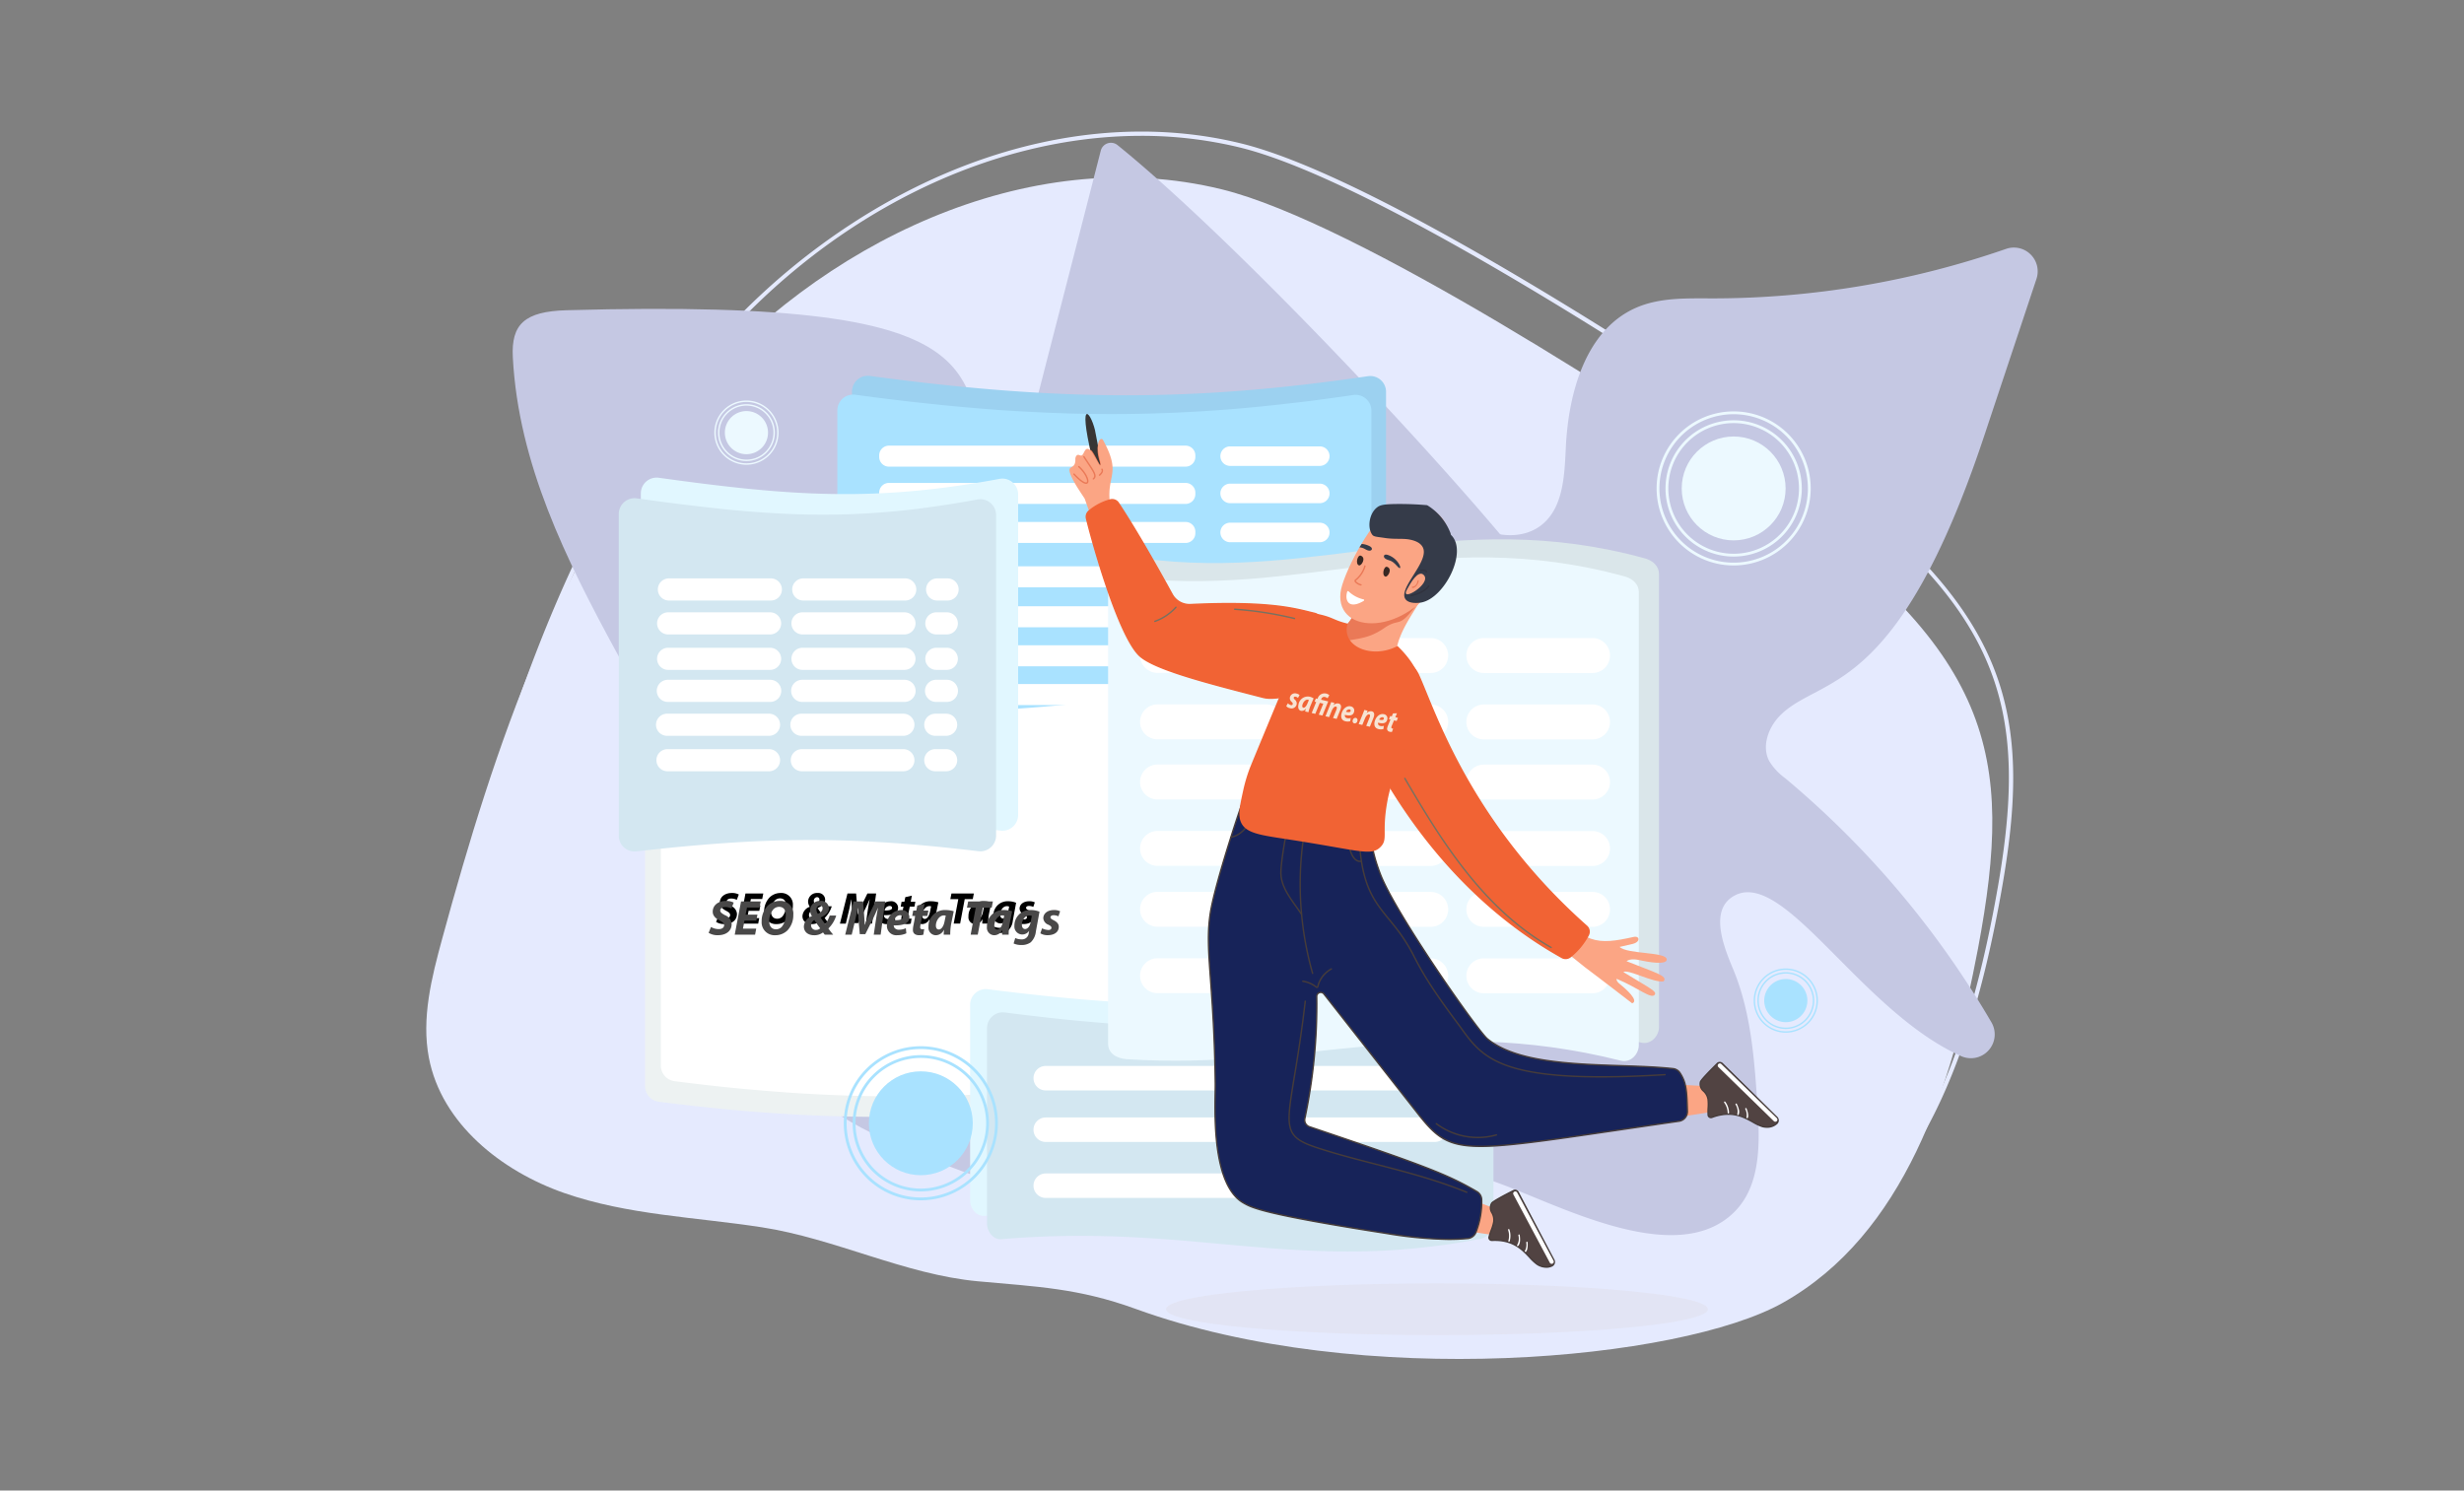 <svg xmlns="http://www.w3.org/2000/svg" width="661.143" height="400" viewBox="0 0 661.143 400"><rect x="0" y="0" width="661.143" height="400" fill="#808080" stroke="none"/><defs><style>.cls-1{isolation:isolate;}.cls-2{fill:#e5eafe;}.cls-3{fill:#c5c8e3;}.cls-4{fill:#9cd1f0;}.cls-5{fill:#a9e2ff;}.cls-6{fill:#fff;}.cls-7{fill:#edf2f2;}.cls-8{fill:#e1f7ff;}.cls-9{fill:#d3e7f1;}.cls-10{fill:#dae6ea;}.cls-11{fill:#ecf9ff;}.cls-12{fill:#e0dfea;opacity:0.5;mix-blend-mode:multiply;}.cls-13{fill:#fba584;}.cls-14{fill:#ea7957;}.cls-15{fill:#514342;}.cls-16{fill:#463c3a;}.cls-17{fill:#172359;}.cls-18{fill:#f16334;}.cls-19{fill:#373535;}.cls-20{fill:#787160;}.cls-21{fill:#353b49;}.cls-22{fill:#382823;}.cls-23{fill:#30323e;}.cls-24{fill:#f7e3d2;}.cls-25{fill:#494848;}</style></defs><title>meta-tags</title><g class="cls-1"><g id="Layer_1" data-name="Layer 1"><path class="cls-2" d="M478.337,349.636c32.633-18.322,45.488-58.33,52.408-95.109,9.786-52.013,4.41-80.026-58.7-123.316C442.06,110.644,364.127,59.678,327.78,50.796,275.546,38.033,219.827,65.342,185.083,106.379s-52.29,93.662-66.434,145.538c-2.846,10.438-5.606,21.337-3.566,31.963,3.383,17.615,19.408,30.397,36.35,36.291s35.191,6.447,52.92,9.171c19.718,3.029,38.415,12.701,58.074,14.507,15.818,1.454,26.912,1.813,42.335,7.42C365.186,373.24,450.978,364.997,478.337,349.636Z"/><path class="cls-2" d="M396.282,353.495c-32.155,0-62.54-4.685-86.671-13.458-13.451-4.891-23.64-5.773-36.54-6.889-1.824-.158-3.702-.32-5.653-.499-10.672-.981-21.222-4.316-31.424-7.543-8.679-2.744-17.653-5.582-26.684-6.969-5.111-.785-10.357-1.4-15.43-1.995-12.529-1.469-25.485-2.989-37.591-7.201-15.369-5.347-33.087-17.802-36.72-36.72-1.991-10.367.441-20.725,3.575-32.219,14.027-51.446,31.797-104.71,66.549-145.756,17.712-20.92,40.798-38.011,65.004-48.124,26.447-11.049,53.508-13.692,78.26-7.644,15.807,3.862,40.93,15.937,74.673,35.888,31.892,18.857,61.472,38.913,69.779,44.61,31.249,21.435,48.794,39.518,56.888,58.633,8.233,19.443,6.773,40.148,2.049,65.256-5.953,31.64-17.891,75.962-52.688,95.499l-.278-.495.278.495c-14.197,7.971-42.799,13.676-74.645,14.889Q402.614,353.496,396.282,353.495ZM306.221,36.451c-40.964,0-84.157,21.317-115.662,58.529-34.608,40.877-52.327,94.002-66.32,145.321-3.096,11.355-5.501,21.579-3.556,31.706,3.542,18.445,20.908,30.619,35.979,35.862,11.989,4.171,24.882,5.683,37.35,7.146,5.083.596,10.339,1.212,15.47,2.001,9.118,1.401,18.135,4.252,26.854,7.009,10.145,3.208,20.635,6.525,31.186,7.494,1.948.179,3.825.341,5.647.499,12.983,1.124,23.238,2.011,36.83,6.953,27.16,9.875,62.31,14.546,98.971,13.148,31.677-1.206,60.083-6.856,74.133-14.744,34.382-19.304,46.217-63.303,52.128-94.719,10.163-54.016,2.858-80.68-58.464-122.743-10.46-7.175-103.366-70.383-144.079-80.332A111.393,111.393,0,0,0,306.221,36.451Z"/><path class="cls-3" d="M240.152,306.934c-35.4-15.074-34.718-32.037-39.405-52.966-12.486-55.762-60.125-101.009-63.146-158.071-.471-8.891,3.14-12.327,14.444-12.644,123.859-3.47,104.063,18.093,115.175,50.268,5.62,16.271,19.953,27.659,33.236,38.609,57.239,47.187,68.03,58.297,50.24,84.188-9.133,13.293-21.1,24.42-33.855,34.292-9.662,7.478-14.649,25.088-25.875,28.487C276.85,323.372,252.893,312.359,240.152,306.934Z"/><path class="cls-3" d="M323.106,224.25c-3.2-16.968,7.585-18.768,16.07-12.709,3.86,2.756,7.244,6.461,11.797,7.789,8.576,2.5,17.43-4.959,19.987-13.518,4.655-15.581-6.444-36.579-4.526-82.677a6.392,6.392,0,0,1,11.896-2.966c5.356,9.064,11.826,17.74,18.083,21.155,5.299,2.892,12.334,3.344,17.106-.354,5.974-4.63,6.266-13.339,6.625-20.89.704-14.83,5.425-31.796,19.092-37.596,6.277-2.664,13.345-2.414,20.164-2.409a240.838,240.838,0,0,0,78.894-13.291,6.388,6.388,0,0,1,8.132,8.066l-14.065,42.25c-23.35,70.14-43.671,64.142-54.521,74.701-3.28,3.192-5.242,8.353-3.135,12.416a15.942,15.942,0,0,0,4.257,4.589A248.405,248.405,0,0,1,534.361,274.38a6.396,6.396,0,0,1-8.156,9.04c-27.257-12.177-47.971-51.365-61.349-42.755-5.896,3.794-2.63,12.743.092,19.204,4.907,11.643,5.804,24.523,6.638,37.131.654,9.893.848,21.104-6.13,28.148-15.791,15.941-48.815-2.72-64.727-8.127-12.808-4.352-22.629-2.755-35.469-1.429-12.429,1.284-13.692-3.192-18.708-14.805A362.816,362.816,0,0,1,323.106,224.25Z"/><path class="cls-3" d="M263.826,177.714c1.026-21.338,4.943-33.402,31.533-137.277a2.817,2.817,0,0,1,4.495-1.5c31.802,25.689,90.077,87.839,112.129,116.016,25.122,32.098,42.954,65.526,5.175,123.714-10.253,15.792-25.35,45.807-45.943,49.048-20.287,3.193-39.359-17.54-52.693-29.783C285.113,267.256,261.597,224.071,263.826,177.714Z"/><path class="cls-4" d="M368.316,217.618c-52.532,8.139-86.093,4.914-135.902-.179a4.235,4.235,0,0,1-3.805-4.211V105.08a4.234,4.234,0,0,1,4.805-4.193c51.532,6.961,87.487,6.85,133.634.069a4.234,4.234,0,0,1,4.855,4.185V213.434A4.236,4.236,0,0,1,368.316,217.618Z"/><path class="cls-5" d="M364.383,222.665c-52.532,8.139-86.093,4.914-135.902-.179a4.235,4.235,0,0,1-3.805-4.211V110.127a4.234,4.234,0,0,1,4.805-4.193c51.532,6.961,87.487,6.85,133.634.069a4.234,4.234,0,0,1,4.855,4.185V218.481A4.236,4.236,0,0,1,364.383,222.665Z"/><path class="cls-6" d="M238.522,119.593H318.12a2.619,2.619,0,0,1,2.619,2.619v.396a2.619,2.619,0,0,1-2.619,2.619H238.522a2.619,2.619,0,0,1-2.619-2.619v-.396A2.619,2.619,0,0,1,238.522,119.593Z"/><path class="cls-6" d="M354.123,125.03H330.073a2.619,2.619,0,0,1,0-5.239h24.051a2.619,2.619,0,1,1,0,5.239Z"/><path class="cls-6" d="M238.522,129.595H318.12a2.619,2.619,0,0,1,2.619,2.619v.396A2.619,2.619,0,0,1,318.12,135.23H238.522a2.619,2.619,0,0,1-2.619-2.619v-.396A2.619,2.619,0,0,1,238.522,129.595Z"/><path class="cls-6" d="M354.123,135.031H330.073a2.619,2.619,0,0,1,0-5.239h24.051a2.619,2.619,0,1,1,0,5.239Z"/><path class="cls-6" d="M238.522,140.072H318.12a2.619,2.619,0,0,1,2.619,2.619v.396a2.619,2.619,0,0,1-2.619,2.619H238.522a2.619,2.619,0,0,1-2.619-2.619v-.396A2.619,2.619,0,0,1,238.522,140.072Z"/><path class="cls-6" d="M354.123,145.509H330.073a2.619,2.619,0,0,1,0-5.239h24.051a2.619,2.619,0,1,1,0,5.239Z"/><path class="cls-6" d="M238.522,151.978H318.12a2.619,2.619,0,0,1,2.619,2.619v.396a2.619,2.619,0,0,1-2.619,2.619H238.522a2.619,2.619,0,0,1-2.619-2.619v-.396A2.619,2.619,0,0,1,238.522,151.978Z"/><path class="cls-6" d="M354.123,157.415H330.073a2.619,2.619,0,0,1,0-5.239h24.051a2.619,2.619,0,1,1,0,5.239Z"/><path class="cls-6" d="M238.522,162.694H318.12a2.619,2.619,0,0,1,2.619,2.619v.396a2.619,2.619,0,0,1-2.619,2.619H238.522a2.619,2.619,0,0,1-2.619-2.619v-.396A2.619,2.619,0,0,1,238.522,162.694Z"/><path class="cls-6" d="M354.123,168.131H330.073a2.619,2.619,0,0,1,0-5.239h24.051a2.619,2.619,0,1,1,0,5.239Z"/><path class="cls-6" d="M238.522,173.172H318.12a2.619,2.619,0,0,1,2.619,2.619v.396a2.619,2.619,0,0,1-2.619,2.619H238.522a2.619,2.619,0,0,1-2.619-2.619v-.396A2.619,2.619,0,0,1,238.522,173.172Z"/><path class="cls-6" d="M354.123,178.608H330.073a2.619,2.619,0,0,1,0-5.239h24.051a2.619,2.619,0,1,1,0,5.239Z"/><path class="cls-6" d="M238.522,183.572H318.12a2.619,2.619,0,0,1,2.619,2.619v.396a2.619,2.619,0,0,1-2.619,2.619H238.522a2.619,2.619,0,0,1-2.619-2.619v-.396A2.619,2.619,0,0,1,238.522,183.572Z"/><path class="cls-6" d="M354.123,189.009H330.073a2.619,2.619,0,0,1,0-5.239h24.051a2.619,2.619,0,1,1,0,5.239Z"/><path class="cls-7" d="M300.764,295.618c-48.203,5.601-82.494,5.351-123.983.041a4.237,4.237,0,0,1-3.7-4.2V196.806a4.233,4.233,0,0,1,4.723-4.203c47.302,5.53,76.938,5.532,121.964.029a4.231,4.231,0,0,1,4.742,4.201v94.58A4.236,4.236,0,0,1,300.764,295.618Z"/><path class="cls-6" d="M305.003,290.108c-48.203,5.601-82.494,5.351-123.983.041a4.237,4.237,0,0,1-3.7-4.2V191.296a4.233,4.233,0,0,1,4.723-4.203c47.302,5.53,76.938,5.532,121.964.029a4.231,4.231,0,0,1,4.742,4.201v94.58A4.236,4.236,0,0,1,305.003,290.108Z"/><path class="cls-8" d="M392.273,326.283c-48.727,9.319-76.586-4.374-128.062.015-2.203.188-3.908-2.01-3.908-4.22V269.661a4.234,4.234,0,0,1,4.776-4.196c43.424,5.573,80.19,6.198,126.319.032a4.234,4.234,0,0,1,4.8,4.193v52.371A4.453,4.453,0,0,1,392.273,326.283Z"/><path class="cls-9" d="M396.805,332.53c-48.727,9.319-76.586-4.374-128.062.015-2.203.188-3.908-2.01-3.908-4.22V275.908a4.234,4.234,0,0,1,4.776-4.196c43.425,5.573,80.19,6.198,126.319.032a4.234,4.234,0,0,1,4.8,4.193v52.371A4.453,4.453,0,0,1,396.805,332.53Z"/><path class="cls-6" d="M384.968,292.627H280.595a3.286,3.286,0,0,1,0-6.572h104.373a3.286,3.286,0,0,1,0,6.572Z"/><path class="cls-6" d="M384.968,306.456H280.595a3.286,3.286,0,0,1,0-6.572h104.373a3.286,3.286,0,0,1,0,6.572Z"/><path class="cls-6" d="M384.968,321.477H280.595a3.286,3.286,0,1,1,0-6.572h104.373a3.286,3.286,0,0,1,0,6.572Z"/><path class="cls-10" d="M440.36,279.796c-51.703-12.948-85.117,2.646-132.568-.405-2.66-.171-5.051-1.485-5.051-4.151V154.077c0-2.144,1.609-4.483,3.735-4.204,47.847,6.28,83.392-14.22,134.947-.012,2.062.568,3.721,2.063,3.721,4.202V275.6C445.144,278.157,442.84,280.417,440.36,279.796Z"/><path class="cls-11" d="M434.946,284.649c-51.703-12.948-85.117,2.646-132.568-.405-2.66-.171-5.051-1.486-5.051-4.151V158.93c0-2.144,1.609-4.483,3.735-4.204,47.847,6.28,83.392-14.22,134.947-.012,2.062.568,3.721,2.063,3.721,4.202V280.453C439.73,283.009,437.426,285.27,434.946,284.649Z"/><path class="cls-6" d="M339.765,180.573H310.586a4.683,4.683,0,1,1,0-9.366h29.179a4.683,4.683,0,0,1,0,9.366Z"/><path class="cls-6" d="M383.896,180.598H354.717a4.683,4.683,0,0,1,0-9.366h29.179a4.683,4.683,0,0,1,0,9.366Z"/><path class="cls-6" d="M427.315,180.598H398.136a4.683,4.683,0,0,1,0-9.366h29.179a4.683,4.683,0,0,1,0,9.366Z"/><path class="cls-6" d="M339.765,198.4H310.586a4.683,4.683,0,0,1,0-9.366h29.179a4.683,4.683,0,0,1,0,9.366Z"/><path class="cls-6" d="M383.896,198.425H354.717a4.683,4.683,0,0,1,0-9.366h29.179a4.683,4.683,0,0,1,0,9.366Z"/><path class="cls-6" d="M427.315,198.425H398.136a4.683,4.683,0,0,1,0-9.366h29.179a4.683,4.683,0,0,1,0,9.366Z"/><path class="cls-6" d="M339.765,214.533H310.586a4.683,4.683,0,0,1,0-9.366h29.179a4.683,4.683,0,0,1,0,9.366Z"/><path class="cls-6" d="M383.896,214.558H354.717a4.683,4.683,0,0,1,0-9.366h29.179a4.683,4.683,0,0,1,0,9.366Z"/><path class="cls-6" d="M427.315,214.558H398.136a4.683,4.683,0,0,1,0-9.366h29.179a4.683,4.683,0,0,1,0,9.366Z"/><path class="cls-6" d="M339.765,232.36H310.586a4.683,4.683,0,0,1,0-9.366h29.179a4.683,4.683,0,0,1,0,9.366Z"/><path class="cls-6" d="M383.896,232.385H354.717a4.683,4.683,0,0,1,0-9.366h29.179a4.683,4.683,0,0,1,0,9.366Z"/><path class="cls-6" d="M427.315,232.385H398.136a4.683,4.683,0,0,1,0-9.366h29.179a4.683,4.683,0,0,1,0,9.366Z"/><path class="cls-6" d="M339.765,248.7H310.586a4.683,4.683,0,1,1,0-9.366h29.179a4.683,4.683,0,0,1,0,9.366Z"/><path class="cls-6" d="M383.896,248.725H354.717a4.683,4.683,0,0,1,0-9.366h29.179a4.683,4.683,0,0,1,0,9.366Z"/><path class="cls-6" d="M427.315,248.725H398.136a4.683,4.683,0,0,1,0-9.366h29.179a4.683,4.683,0,0,1,0,9.366Z"/><path class="cls-6" d="M339.765,266.527H310.586a4.683,4.683,0,0,1,0-9.366h29.179a4.683,4.683,0,0,1,0,9.366Z"/><path class="cls-6" d="M383.896,266.552H354.717a4.683,4.683,0,0,1,0-9.366h29.179a4.683,4.683,0,0,1,0,9.366Z"/><path class="cls-6" d="M427.315,266.552H398.136a4.683,4.683,0,0,1,0-9.366h29.179a4.683,4.683,0,0,1,0,9.366Z"/><path class="cls-5" d="M484.957,268.518a5.788,5.788,0,1,1-5.788-5.788A5.788,5.788,0,0,1,484.957,268.518Z"/><path class="cls-5" d="M479.169,276.144a7.626,7.626,0,1,1,7.626-7.626A7.634,7.634,0,0,1,479.169,276.144Zm0-14.873a7.247,7.247,0,1,0,7.247,7.247A7.256,7.256,0,0,0,479.169,261.271Z"/><path class="cls-5" d="M479.169,277.136a8.617,8.617,0,1,1,8.617-8.617A8.627,8.627,0,0,1,479.169,277.136Zm0-16.856a8.239,8.239,0,1,0,8.239,8.239A8.248,8.248,0,0,0,479.169,260.279Z"/><path class="cls-11" d="M206.076,116.102a5.788,5.788,0,1,1-5.788-5.788A5.788,5.788,0,0,1,206.076,116.102Z"/><path class="cls-11" d="M200.288,123.727a7.626,7.626,0,1,1,7.626-7.626A7.634,7.634,0,0,1,200.288,123.727Zm0-14.873a7.247,7.247,0,1,0,7.247,7.247A7.255,7.255,0,0,0,200.288,108.855Z"/><path class="cls-11" d="M200.288,124.719a8.617,8.617,0,1,1,8.617-8.617A8.627,8.627,0,0,1,200.288,124.719Zm0-16.856a8.239,8.239,0,1,0,8.239,8.239A8.248,8.248,0,0,0,200.288,107.863Z"/><circle class="cls-11" cx="465.177" cy="131.075" r="13.939"/><path class="cls-11" d="M465.177,149.361a18.286,18.286,0,1,1,18.286-18.286A18.307,18.307,0,0,1,465.177,149.361Zm0-35.816a17.529,17.529,0,1,0,17.529,17.53A17.549,17.549,0,0,0,465.177,113.545Z"/><path class="cls-11" d="M465.177,151.749a20.674,20.674,0,1,1,20.674-20.674A20.697,20.697,0,0,1,465.177,151.749Zm0-40.591a19.917,19.917,0,1,0,19.917,19.917A19.94,19.94,0,0,0,465.177,111.157Z"/><circle class="cls-5" cx="247.078" cy="301.439" r="13.939"/><path class="cls-5" d="M247.078,319.725a18.286,18.286,0,1,1,18.286-18.286A18.307,18.307,0,0,1,247.078,319.725Zm0-35.815a17.529,17.529,0,1,0,17.529,17.529A17.549,17.549,0,0,0,247.078,283.91Z"/><path class="cls-5" d="M247.078,322.113a20.674,20.674,0,1,1,20.674-20.674A20.698,20.698,0,0,1,247.078,322.113Zm0-40.591a19.917,19.917,0,1,0,19.917,19.917A19.94,19.94,0,0,0,247.078,281.522Z"/><path class="cls-8" d="M268.448,222.906c-35.123-4.207-57.599-3.81-91.789.043a4.234,4.234,0,0,1-4.707-4.205v-86.339a4.234,4.234,0,0,1,4.817-4.191c35.426,4.912,57.651,6.579,91.403.299a4.235,4.235,0,0,1,5.016,4.158v86.034A4.234,4.234,0,0,1,268.448,222.906Z"/><path class="cls-9" d="M262.529,228.431c-35.123-4.207-57.599-3.81-91.789.043a4.233,4.233,0,0,1-4.707-4.205v-86.339a4.234,4.234,0,0,1,4.817-4.191c35.426,4.912,57.651,6.579,91.403.299a4.235,4.235,0,0,1,5.016,4.158V224.23A4.234,4.234,0,0,1,262.529,228.431Z"/><path class="cls-6" d="M206.839,161.158H179.484a2.969,2.969,0,1,1,0-5.938h27.355a2.969,2.969,0,0,1,0,5.938Z"/><path class="cls-6" d="M242.888,161.158H215.533a2.969,2.969,0,0,1,0-5.938H242.888a2.969,2.969,0,1,1,0,5.938Z"/><path class="cls-6" d="M254.256,161.158h-2.804a2.969,2.969,0,0,1,0-5.938h2.804a2.969,2.969,0,0,1,0,5.938Z"/><path class="cls-6" d="M206.632,170.257H179.278a2.969,2.969,0,0,1,0-5.938h27.355a2.969,2.969,0,0,1,0,5.938Z"/><path class="cls-6" d="M242.681,170.257H215.327a2.969,2.969,0,0,1,0-5.938h27.355a2.969,2.969,0,1,1,0,5.938Z"/><path class="cls-6" d="M254.049,170.257h-2.804a2.969,2.969,0,0,1,0-5.938h2.804a2.969,2.969,0,0,1,0,5.938Z"/><path class="cls-6" d="M206.632,179.77H179.278a2.969,2.969,0,0,1,0-5.938h27.355a2.969,2.969,0,0,1,0,5.938Z"/><path class="cls-6" d="M242.681,179.77H215.327a2.969,2.969,0,0,1,0-5.938h27.355a2.969,2.969,0,1,1,0,5.938Z"/><path class="cls-6" d="M254.049,179.77h-2.804a2.969,2.969,0,0,1,0-5.938h2.804a2.969,2.969,0,0,1,0,5.938Z"/><path class="cls-6" d="M206.606,188.365H179.251a2.969,2.969,0,1,1,0-5.937h27.355a2.969,2.969,0,1,1,0,5.937Z"/><path class="cls-6" d="M242.655,188.365H215.3a2.969,2.969,0,1,1,0-5.937H242.655a2.969,2.969,0,1,1,0,5.937Z"/><path class="cls-6" d="M254.023,188.365h-2.804a2.969,2.969,0,1,1,0-5.937h2.804a2.969,2.969,0,1,1,0,5.937Z"/><path class="cls-6" d="M206.399,197.464H179.045a2.969,2.969,0,1,1,0-5.937h27.355a2.969,2.969,0,0,1,0,5.937Z"/><path class="cls-6" d="M242.448,197.464H215.094a2.969,2.969,0,1,1,0-5.937h27.355a2.969,2.969,0,0,1,0,5.937Z"/><path class="cls-6" d="M253.816,197.464h-2.804a2.969,2.969,0,1,1,0-5.937h2.804a2.969,2.969,0,1,1,0,5.937Z"/><path class="cls-6" d="M206.399,206.977H179.045a2.969,2.969,0,0,1,0-5.937h27.355a2.969,2.969,0,0,1,0,5.937Z"/><path class="cls-6" d="M242.448,206.977H215.094a2.969,2.969,0,0,1,0-5.937h27.355a2.969,2.969,0,0,1,0,5.937Z"/><path class="cls-6" d="M253.816,206.977h-2.804a2.969,2.969,0,1,1,0-5.937h2.804a2.969,2.969,0,1,1,0,5.937Z"/><ellipse class="cls-12" cx="385.571" cy="351.352" rx="72.694" ry="6.923"/><path class="cls-13" d="M361.598,167.351a17.485,17.485,0,0,1-5.986,3.874,23.625,23.625,0,0,0,18.222,9.211c1.075.015,1.242-.432,1.026-1.334-2.003-8.357,5.942-15.583,8.681-22.692-11.065,4.47-12.972-.369-15.334-.826C363.901,154.752,365.926,162.426,361.598,167.351Z"/><path class="cls-14" d="M367.41,165.644c3.331-.091,4.997.083,12.32-2.821-4.674,6.065-4.07,2.786-8.386,5.774-4.433,3.069-7.45,2.655-11.464,3.701-2.619.682-.512-3.05-.411-3.123a9.55,9.55,0,0,0,3.495-3.821A14.287,14.287,0,0,0,367.41,165.644Z"/><path class="cls-13" d="M359.676,159.085c-1.224,11.413,17.805,11.652,26.781-4.165,7.569-13.337-2.366-24.403-14.726-16.938C367.491,140.544,360.187,154.326,359.676,159.085Z"/><path class="cls-13" d="M460.459,298.092c-.224-5.098-3.175-6.624-3.175-6.624l-17.141-.998,2.496,10.307S456.81,299.006,460.459,298.092Z"/><path class="cls-15" d="M460.779,285.418a.953.953,0,0,1,1.338.001c2.949,2.904,14.675,14.451,14.696,14.473a1.153,1.153,0,0,1-.026,1.577,4.13,4.13,0,0,1-3.922.836c-2.988-.836-6.413-5.096-13.521-2.452a.745.745,0,0,1-1.006-.625c-.118-1.389.172-2.829-.026-4.223-.329-2.309-2.535-2.398-2.041-4.651C456.397,289.778,459.406,286.767,460.779,285.418Z"/><path class="cls-16" d="M474.097,302.661a4.771,4.771,0,0,1-1.284-.174,12.498,12.498,0,0,1-2.537-1.193c-2.541-1.419-5.702-3.185-10.867-1.264a.934.934,0,0,1-.834-.088.913.913,0,0,1-.426-.699,14.779,14.779,0,0,1,.007-1.944,12.094,12.094,0,0,0-.033-2.268,3.672,3.672,0,0,0-1.136-2.085,2.608,2.608,0,0,1-.902-2.633c.101-.46,1.635-2.153,4.56-5.03a1.147,1.147,0,0,1,1.603.001c.147.144,14.674,14.448,14.704,14.481a1.346,1.346,0,0,1-.031,1.835A3.952,3.952,0,0,1,474.097,302.661Zm-10.351-3.859a13.187,13.187,0,0,1,6.716,2.161,12.059,12.059,0,0,0,2.454,1.159,3.955,3.955,0,0,0,3.735-.785.967.967,0,0,0,.023-1.318c-.102-.103-11.812-11.634-14.689-14.466a.767.767,0,0,0-1.073-.001c-3.191,3.139-4.394,4.559-4.456,4.841a2.25,2.25,0,0,0,.812,2.298,4.035,4.035,0,0,1,1.231,2.287,12.41,12.41,0,0,1,.036,2.339,14.479,14.479,0,0,0-.008,1.894.538.538,0,0,0,.251.411.561.561,0,0,0,.5.052A12.753,12.753,0,0,1,463.745,298.802Z"/><path class="cls-6" d="M476.352,301.027a.565.565,0,0,1-.396-.161L461.091,286.371a.568.568,0,1,1,.792-.813l14.864,14.495a.568.568,0,0,1-.396.974Z"/><path class="cls-6" d="M463.759,298.819a.193.193,0,0,1-.189-.205,4.898,4.898,0,0,0-.953-2.734.189.189,0,1,1,.325-.194,5.191,5.191,0,0,1,1.005,2.96A.189.189,0,0,1,463.759,298.819Z"/><path class="cls-6" d="M466.336,299.248a.191.191,0,0,1-.076-.016.189.189,0,0,1-.097-.249,3.438,3.438,0,0,0-.483-2.579.189.189,0,0,1,.344-.156c.469,1.036.86,2.037.485,2.888A.189.189,0,0,1,466.336,299.248Z"/><path class="cls-6" d="M468.793,300.091a.186.186,0,0,1-.102-.03.188.188,0,0,1-.057-.261,3.543,3.543,0,0,0-.349-2.187.189.189,0,1,1,.352-.14c.124.313.72,1.903.315,2.531A.188.188,0,0,1,468.793,300.091Z"/><path class="cls-13" d="M401.918,331.52c1.331-4.926-1.019-7.275-1.019-7.275l-16.034-6.143-.743,10.579S398.165,331.285,401.918,331.52Z"/><path class="cls-15" d="M406.063,319.538a.953.953,0,0,1,1.275.406c1.931,3.66,9.608,18.217,9.621,18.245a1.153,1.153,0,0,1-.503,1.495,4.13,4.13,0,0,1-3.991-.391c-2.594-1.702-4.568-6.799-12.143-6.433a.745.745,0,0,1-.769-.901c.308-1.36,1.021-2.644,1.254-4.032.386-2.3-1.69-3.053-.536-5.051C400.565,322.366,404.346,320.408,406.063,319.538Z"/><path class="cls-16" d="M414.928,340.227a4.759,4.759,0,0,1-2.567-.777,12.511,12.511,0,0,1-2.056-1.905c-1.992-2.122-4.466-4.765-9.973-4.497a.93.93,0,0,1-.768-.336.913.913,0,0,1-.194-.795,14.718,14.718,0,0,1,.596-1.85,12.124,12.124,0,0,0,.656-2.172,3.672,3.672,0,0,0-.451-2.332,2.607,2.607,0,0,1-.062-2.783c.294-.51,3.355-2.137,5.87-3.412a1.149,1.149,0,0,1,1.528.487l.757,1.435c8.189,15.527,8.861,16.803,8.869,16.819a1.347,1.347,0,0,1-.585,1.74A3.4,3.4,0,0,1,414.928,340.227Zm-13.83-7.576c5.134,0,7.535,2.559,9.483,4.635a12.044,12.044,0,0,0,1.988,1.848,3.952,3.952,0,0,0,3.797.383.967.967,0,0,0,.421-1.249c-.058-.112-6.226-11.807-8.859-16.801l-.757-1.435a.767.767,0,0,0-1.022-.326c-3.991,2.023-5.568,3.013-5.714,3.264a2.25,2.25,0,0,0,.078,2.436,4.035,4.035,0,0,1,.481,2.552,12.419,12.419,0,0,1-.675,2.241A14.516,14.516,0,0,0,399.738,332a.539.539,0,0,0,.115.469.581.581,0,0,0,.46.202Q400.716,332.651,401.098,332.651Z"/><path class="cls-6" d="M416.348,339.158a.567.567,0,0,1-.501-.3l-9.775-18.316a.568.568,0,0,1,1.001-.534l9.775,18.316a.568.568,0,0,1-.5.835Z"/><path class="cls-6" d="M404.901,333.221a.184.184,0,0,1-.072-.014.189.189,0,0,1-.102-.247,4.899,4.899,0,0,0-.08-2.895.189.189,0,1,1,.369-.086,5.196,5.196,0,0,1,.061,3.126A.189.189,0,0,1,404.901,333.221Z"/><path class="cls-6" d="M407.227,334.411a.189.189,0,0,1-.142-.314,3.438,3.438,0,0,0,.321-2.605.189.189,0,0,1,.166-.21.187.187,0,0,1,.21.166c.133,1.13.203,2.201-.413,2.9A.189.189,0,0,1,407.227,334.411Z"/><path class="cls-6" d="M409.313,335.958a.189.189,0,0,1-.12-.335,3.539,3.539,0,0,0,.33-2.19.19.19,0,0,1,.175-.202.182.182,0,0,1,.202.175c.023.336.111,2.031-.466,2.509A.188.188,0,0,1,409.313,335.958Z"/><path class="cls-17" d="M370.407,234.635c4.026,10.464,25.831,41.786,28.71,44.153,10.464,8.603,34.36,6.313,49.769,7.988a2.591,2.591,0,0,1,1.9,1.154c1.652,2.547,1.835,4.539,1.979,10.309a2.608,2.608,0,0,1-2.235,2.643c-58.449,8.446-60.436,10.271-70.127-2.075l-25.177-32.076a1.072,1.072,0,0,0-1.916.682,147.857,147.857,0,0,1-3.189,32.765,1.898,1.898,0,0,0,1.245,2.195c31.738,10.722,37.079,12.836,44.902,17.39a2.626,2.626,0,0,1,1.296,2.116,22.374,22.374,0,0,1-1.538,8.814,2.583,2.583,0,0,1-2.175,1.66c-7.164.683-14.826-.255-21.886-1.356-33.319-5.195-36.225-6.968-38.354-8.196-9.009-5.197-7.47-26.795-7.53-31.957-.322-27.312-2.882-35.727-1.34-45.735,1.387-9.003,10.269-35.185,10.819-35.578,1.511-1.08,11.665,2.246,16.816,3.358a27.602,27.602,0,0,0,16.127-1.024C369.345,217.15,365.234,221.19,370.407,234.635Z"/><path class="cls-16" d="M388.683,332.774a109.915,109.915,0,0,1-16.748-1.592c-33.131-5.166-36.163-6.916-38.377-8.194l-.043-.024c-8.081-4.662-7.778-22.259-7.649-29.774.016-.945.03-1.761.023-2.345-.148-12.601-.786-21.354-1.252-27.745-.554-7.594-.92-12.611-.086-18.02,1.375-8.918,10.235-35.231,10.896-35.703,1.139-.813,6.382.584,11.453,1.935,2.055.548,3.997,1.065,5.514,1.392a27.567,27.567,0,0,0,16.022-1.017l.216-.08.037.227a16.048,16.048,0,0,1-.256,5.165c-.592,3.798-1.329,8.525,2.151,17.569,4.063,10.56,26.032,41.919,28.653,44.075,7.563,6.218,22.463,6.717,35.61,7.158,5.067.17,9.853.331,14.06.788a2.768,2.768,0,0,1,2.038,1.239c1.679,2.589,1.866,4.663,2.009,10.407a2.797,2.797,0,0,1-2.397,2.835c-5.851.846-11.136,1.624-15.92,2.33-43.019,6.342-45.594,6.721-54.383-4.476l-25.177-32.076a.883.883,0,0,0-1.578.562,148.144,148.144,0,0,1-3.193,32.806,1.71,1.71,0,0,0,1.121,1.977c31.138,10.518,37.018,12.796,44.936,17.406a2.806,2.806,0,0,1,1.389,2.268,22.584,22.584,0,0,1-1.55,8.891,2.784,2.784,0,0,1-2.334,1.782C392.158,332.702,390.425,332.774,388.683,332.774ZM336.611,209.5a1.739,1.739,0,0,0-.943.183c-.651.804-9.384,26.642-10.742,35.453-.827,5.367-.462,10.367.089,17.935.466,6.396,1.105,15.156,1.253,27.769.007.59-.007,1.409-.023,2.356-.128,7.448-.429,24.889,7.459,29.439l.043.025c2.065,1.192,5.185,2.993,38.246,8.148,7.103,1.108,14.666,2.037,21.839,1.354a2.402,2.402,0,0,0,2.016-1.538,22.199,22.199,0,0,0,1.527-8.737,2.429,2.429,0,0,0-1.202-1.964c-7.89-4.593-13.76-6.866-44.867-17.375a2.088,2.088,0,0,1-1.37-2.413,147.74,147.74,0,0,0,3.185-32.722,1.262,1.262,0,0,1,2.254-.801l25.177,32.076c8.652,11.024,11.215,10.646,54.03,4.335,4.784-.705,10.07-1.484,15.921-2.33a2.418,2.418,0,0,0,2.073-2.45c-.149-5.977-.36-7.76-1.949-10.21a2.39,2.39,0,0,0-1.761-1.069c-4.193-.456-8.972-.616-14.032-.785-13.207-.443-28.175-.945-35.837-7.244-2.634-2.166-24.69-33.639-28.766-44.231-3.516-9.138-2.771-13.92-2.172-17.763a16.507,16.507,0,0,0,.289-4.819,27.933,27.933,0,0,1-16.014.952c-1.526-.33-3.471-.848-5.531-1.396C343.092,210.688,338.635,209.5,336.611,209.5Z"/><path class="cls-16" d="M352.192,261.381a.189.189,0,0,1-.182-.137,87.925,87.925,0,0,1,.957-51.089.189.189,0,0,1,.36.117,87.541,87.541,0,0,0-.953,50.867.189.189,0,0,1-.13.234A.182.182,0,0,1,352.192,261.381Z"/><path class="cls-16" d="M429.572,289.174c-10.823,0-18.746-.897-24.387-2.725-7.516-2.435-10.312-6.306-13.272-10.404-.407-.563-.818-1.133-1.247-1.706-7.372-9.862-9.55-14.019-11.3-17.359a46.538,46.538,0,0,0-3.697-6.166c-1.034-1.45-2.068-2.712-3.069-3.932-5.178-6.315-9.269-11.303-7.905-34.33a.189.189,0,1,1,.378.022c-1.355,22.88,2.694,27.817,7.82,34.068,1.005,1.225,2.043,2.492,3.085,3.953a46.862,46.862,0,0,1,3.724,6.21c1.744,3.328,3.914,7.47,11.267,17.308.43.576.843,1.147,1.251,1.712,2.923,4.046,5.683,7.869,13.081,10.265,8.24,2.669,21.413,3.342,41.453,2.118a.195.195,0,0,1,.2.177.189.189,0,0,1-.177.2C440.363,288.976,434.648,289.174,429.572,289.174Z"/><path class="cls-16" d="M393.556,320.145a.187.187,0,0,1-.071-.014c-8.355-3.396-16.574-5.513-24.522-7.56-5.47-1.409-10.637-2.74-15.809-4.45-8.739-2.889-8.327-5.378-6.041-19.19.855-5.165,1.92-11.594,2.928-20.267a.189.189,0,0,1,.376.044c-1.01,8.682-2.075,15.116-2.93,20.285-2.293,13.852-2.646,15.981,5.786,18.769,5.16,1.706,10.32,3.035,15.784,4.442,7.96,2.051,16.192,4.171,24.57,7.577a.189.189,0,0,1-.071.364Z"/><path class="cls-16" d="M349.206,245.518a.189.189,0,0,1-.158-.085c-.459-.694-.964-1.401-1.453-2.086-1.916-2.681-3.897-5.453-4.081-8.692-.204-3.584,2.509-17.948,4.682-24.791a.189.189,0,0,1,.361.115c-2.164,6.814-4.867,21.1-4.665,24.655.178,3.129,2.127,5.856,4.011,8.493.491.687.999,1.397,1.461,2.097a.189.189,0,0,1-.054.262A.187.187,0,0,1,349.206,245.518Z"/><path class="cls-16" d="M330.31,224.856a.189.189,0,0,1-.032-.375c5.973-1.044,8.127-12.057,9.414-18.638l.161-.82a.189.189,0,0,1,.371.073l-.161.82c-1.306,6.676-3.491,17.85-9.721,18.937A.159.159,0,0,1,330.31,224.856Z"/><path class="cls-16" d="M364.983,231.349a2.185,2.185,0,0,1-1.58-.694c-2.556-2.556-2.435-11.824-2.265-15.69a.185.185,0,0,1,.198-.181.19.19,0,0,1,.181.198c-.169,3.816-.296,12.956,2.154,15.405a1.796,1.796,0,0,0,1.395.581.177.177,0,0,1,.197.18.189.189,0,0,1-.18.197C365.05,231.348,365.016,231.349,364.983,231.349Z"/><path class="cls-16" d="M396.551,305.445a18.738,18.738,0,0,1-11.283-3.747.189.189,0,0,1,.23-.301,18.359,18.359,0,0,0,15.968,2.982.189.189,0,1,1,.106.364A18.031,18.031,0,0,1,396.551,305.445Z"/><path class="cls-16" d="M353.358,265.159a.424.424,0,0,1-.248-.08,7.356,7.356,0,0,0-3.562-1.566.189.189,0,0,1-.161-.214.191.191,0,0,1,.214-.161,7.682,7.682,0,0,1,3.728,1.633.047.047,0,0,0,.048.005.042.042,0,0,0,.026-.035,7.481,7.481,0,0,1,3.742-4.88.189.189,0,0,1,.179.333,7.17,7.17,0,0,0-3.546,4.597.419.419,0,0,1-.25.332A.428.428,0,0,1,353.358,265.159Z"/><path class="cls-13" d="M429.19,262.53c-11.679-8.578-14.73-12.915-18.668-15.297l5.577-5.233c8.61,11.724,12.64,11.564,22.253,9.432,1.615-.358,1.903,1.357-.275,1.879q-1.749.419-3.505.809c2.191,2.039,12.714,1.238,12.647,3.398-.048,1.546-5.252.576-6.495.31-1.446-.31-3.081-.718-4.304.114,7.939,3.178,11.165,3.943,9.957,5.417-2.672.453-9.571-3.365-10.798-2.498,7.737,4.713,8.988,5.185,8.417,6.093-1.003,1.232-4.232-1.761-10.223-4.282-.113.565.404,1.037.854,1.397,1.528,1.218,5.285,4.516,3.314,5.18C433.238,265.672,431.396,264.15,429.19,262.53Z"/><path class="cls-18" d="M367.503,201.503c11.793,22.699,29.102,42.917,51.627,55.458a1.986,1.986,0,0,0,2.227-.212,18.171,18.171,0,0,0,4.806-5.809,1.979,1.979,0,0,0-.452-2.404c-31.543-27.97-40.76-57.856-45.075-67.318C375.593,170.158,360.074,187.203,367.503,201.503Z"/><path class="cls-18" d="M420.08,257.394a2.139,2.139,0,0,1-1.043-.268c-21.033-11.711-38.912-30.915-51.702-55.536a18.724,18.724,0,0,1,1.212-18.881c2.267-3.421,5.28-5.422,7.857-5.215,1.861.147,3.384,1.407,4.404,3.644.561,1.231,1.213,2.826,1.968,4.673,5.078,12.422,15.643,38.27,43.06,62.582a2.161,2.161,0,0,1,.493,2.635,18.492,18.492,0,0,1-4.853,5.866A2.19,2.19,0,0,1,420.08,257.394Zm-44.043-79.536c-2.367,0-5.084,1.905-7.175,5.06a18.346,18.346,0,0,0-1.192,18.497c12.757,24.555,30.582,43.705,51.551,55.38a1.806,1.806,0,0,0,2.014-.193,18.148,18.148,0,0,0,4.76-5.752,1.783,1.783,0,0,0-.41-2.174c-27.483-24.37-38.071-50.274-43.159-62.722-.753-1.843-1.404-3.435-1.962-4.659-.96-2.105-2.374-3.289-4.09-3.424C376.263,177.863,376.15,177.858,376.037,177.858Z"/><path class="cls-19" d="M293.828,115.501c-1.332-5.57-5.126-9.294.082,10.968.467,1.816,1.589,1.494,1.855.693C296.027,126.372,293.635,114.694,293.828,115.501Z"/><path class="cls-14" d="M294.606,119.576c-.518,2.397.888,5.072.57,5.098-.298.024-2.151-4.406-2.634-3.873-1.582,1.745,1.627,5.977,3.142,5.132,1.787-.997-.312-5.107-.494-5.81C295.07,119.666,294.743,118.938,294.606,119.576Z"/><path class="cls-13" d="M298.084,135.419l4.83,8.533-6.505,3.441c-2.642-6.235-3.485-8.198-5.323-13.477-.131-.377-2.828-3.991-3.825-6.537-1.147-2.929,1.346-1.046,1.279-4.125-.012-.534.252-1.208.787-1.193.264.008.502.196.766.187.864-.028.859-2.63,2.371-1.509.453.336.648.789,2.524,4.041a.207.207,0,0,0,.386-.128c-.259-1.573-1.522-5.153-.224-6.686a.493.493,0,0,1,.802.087c4.883,8.915,1.207,9.214,1.777,16.237A2.752,2.752,0,0,0,298.084,135.419Z"/><path class="cls-14" d="M295.034,127.694a.189.189,0,0,1-.127-.329c.631-.575.814-.976.611-1.341a.189.189,0,0,1,.331-.184c.434.782-.381,1.525-.687,1.804A.188.188,0,0,1,295.034,127.694Z"/><path class="cls-14" d="M293.376,128.696a.189.189,0,0,1-.119-.337c.753-.605.193-1.53-1.539-4.116-.311-.464-.654-.976-1.024-1.542a.189.189,0,0,1,.317-.207c.369.564.711,1.075,1.021,1.538,1.733,2.587,2.523,3.768,1.461,4.621A.189.189,0,0,1,293.376,128.696Z"/><path class="cls-14" d="M291.419,129.849c-.865,0-2.294-1.323-3.378-2.48a.189.189,0,0,1,.276-.259c2.283,2.436,3.055,2.384,3.189,2.35.054-.015.121-.049.154-.185.151-.629-.654-2.413-2.307-3.89a.189.189,0,1,1,.252-.282c1.697,1.516,2.622,3.427,2.423,4.261a.592.592,0,0,1-.425.463A.717.717,0,0,1,291.419,129.849Z"/><path class="cls-18" d="M300.07,134.977c5.022,7.545,11.26,18.71,14.434,24.504a5.342,5.342,0,0,0,4.94,2.764c21.885-1.023,28.591,1.249,33.221,2.337,4.319,1.014,6.436,15.382,1.759,18.497-4.118,2.742-11.722,5.039-15.501,4.064-14.016-3.616-29.101-7.395-33.15-11.188-5.462-5.116-12.345-28.932-14.235-36.816a1.996,1.996,0,0,1,.65-1.979,14.734,14.734,0,0,1,5.71-2.994A1.981,1.981,0,0,1,300.07,134.977Z"/><path class="cls-18" d="M340.982,187.558a8.532,8.532,0,0,1-2.106-.232l-1.598-.412c-13.62-3.51-27.703-7.139-31.634-10.822-5.768-5.403-12.847-30.89-14.29-36.91a2.182,2.182,0,0,1,.71-2.166,14.948,14.948,0,0,1,5.784-3.033,2.166,2.166,0,0,1,2.38.889c4.972,7.47,11.182,18.567,14.442,24.518a5.129,5.129,0,0,0,4.766,2.666c20.012-.935,27.234.852,32.013,2.035.442.109.859.213,1.26.307,2.221.522,3.624,4.101,4.197,7.276.773,4.291.36,9.74-2.377,11.562C351.108,185.515,345.102,187.558,340.982,187.558ZM298.424,134.285a1.804,1.804,0,0,0-.477.064,14.569,14.569,0,0,0-5.637,2.954,1.804,1.804,0,0,0-.589,1.791c2.27,9.469,8.992,31.862,14.181,36.722,3.861,3.616,17.896,7.233,31.47,10.731l1.598.412c3.768.972,11.346-1.372,15.349-4.038,2.595-1.728,2.966-7.007,2.214-11.18-.693-3.842-2.228-6.58-3.911-6.975-.403-.095-.822-.198-1.265-.308-4.758-1.177-11.949-2.958-31.904-2.024a5.478,5.478,0,0,1-5.115-2.862c-3.257-5.945-9.462-17.032-14.425-24.49A1.786,1.786,0,0,0,298.424,134.285Z"/><path class="cls-18" d="M370.429,227.286c2.091-2.123.294-3.64,1.786-12,1.055-5.913,3.325-10.654,6.321-19.393,2.448-7.139,3.119-7.155,3.102-9.566-.039-5.51-3.577-9.99-6.652-12.968-6.81,3.608-15.199.18-13.389-6.007-4.201-1.029-3.84-1.84-8.933-2.768-8.898,21.13-15.279,36.574-17.093,40.989a41.796,41.796,0,0,0-2,6.572c-.908,4.129-1.456,6.618-.571,8.571,1.348,2.975,5.441,3.429,12.857,4.571C364.764,228.2,367.913,229.841,370.429,227.286Z"/><path class="cls-20" d="M309.878,166.936a.189.189,0,0,1-.064-.367,13.763,13.763,0,0,0,5.573-3.73.189.189,0,0,1,.281.253,14.143,14.143,0,0,1-5.726,3.833A.186.186,0,0,1,309.878,166.936Z"/><path class="cls-20" d="M416.196,254.451a.186.186,0,0,1-.093-.024c-18.865-10.621-30.679-30.737-39.306-45.425a.189.189,0,1,1,.326-.191c8.605,14.65,20.389,34.715,39.165,45.287a.189.189,0,0,1-.093.354Z"/><path class="cls-20" d="M347.344,166.171a.188.188,0,0,1-.045-.005,95.287,95.287,0,0,0-16.018-2.48.19.19,0,0,1-.176-.202.192.192,0,0,1,.202-.176,95.686,95.686,0,0,1,16.082,2.49.189.189,0,0,1-.045.373Z"/><path class="cls-21" d="M377.084,160.741c-1.976-3.009,6.783-10.275,4.615-13.992-.532-.913-1.607-1.597-3.455-1.949-1.98-.378-3.899-.008-6.707-.438-1.902-.291-2.88-.298-3.283-.802-1.38-1.722-.998-5.642,1.243-7.397.79-.619,1.717-.892,5.609-.913,3.042-.016,5.686.134,7.821.321a15.087,15.087,0,0,1,6.281,7.518c.064.176.033.369.173.507,4.534,4.436-1.79,16.983-8.067,18.099C381.086,161.735,378.067,162.237,377.084,160.741Z"/><path class="cls-13" d="M382.006,154.288c-1.48-1.449-3.544,2.166-4.518,3.987C375.568,161.864,384.337,156.57,382.006,154.288Z"/><path class="cls-14" d="M380.677,155.885a.15.15,0,0,0-.293-.057c-.228,1.175-.85,1.603-1.387,1.611a.149.149,0,0,0-.147.151C378.856,158.139,380.351,157.564,380.677,155.885Z"/><path class="cls-22" d="M371.708,154.729c.647.235,2.046-2.04.478-2.61C371.348,151.815,370.649,154.345,371.708,154.729Z"/><path class="cls-22" d="M364.639,151.723c.647.235,2.046-2.04.478-2.61C364.28,148.809,363.581,151.339,364.639,151.723Z"/><path class="cls-21" d="M365.38,145.971a5.443,5.443,0,0,1,2.163.626c.976.526.559,1.308-.271,1.162-.91-.159-1.109-.739-2.499-.879Z"/><path class="cls-21" d="M372.343,148.903c-1.056-.339-1.33.503-.65,1.001.911.667,1.538.133,3.155,1.986C376.625,153.928,375.642,149.963,372.343,148.903Z"/><path class="cls-14" d="M365.177,157.145a.188.188,0,0,1-.039-.004,3.019,3.019,0,0,1-1.586-.93.498.498,0,0,1-.117-.369.476.476,0,0,1,.181-.329,7.19,7.19,0,0,0,2.442-3.655.189.189,0,0,1,.366.098,7.578,7.578,0,0,1-2.574,3.854.1.1,0,0,0-.039.069.117.117,0,0,0,.029.087,2.655,2.655,0,0,0,1.375.804.189.189,0,0,1-.038.374Z"/><path class="cls-6" d="M365.912,161.255c-4.197,2.485-5.109-.345-4.422-2.47a.217.217,0,0,1,.322-.126,8.597,8.597,0,0,0,4.095,2.203C366.078,160.886,366.061,161.167,365.912,161.255Z"/><path class="cls-23" d="M382.712,153.665a.189.189,0,0,1-.177-.255c.011-.029.006-.034-.005-.046a1.76,1.76,0,0,0-1.341-.018.189.189,0,0,1-.107-.363,2.001,2.001,0,0,1,1.724.122.41.41,0,0,1,.084.435A.189.189,0,0,1,382.712,153.665Z"/><path class="cls-23" d="M378.662,160.021a.189.189,0,0,1-.043-.373c1.548-.361,3.604-1.086,4.605-2.491a.189.189,0,1,1,.308.22c-1.07,1.502-3.216,2.265-4.828,2.64A.192.192,0,0,1,378.662,160.021Z"/><path d="M192.719,245.986a3.798,3.798,0,0,0,1.907.516c.672,0,1.284-.312,1.284-.947,0-.456-.348-.756-1.092-1.14-.863-.468-1.679-1.091-1.679-2.146,0-1.631,1.427-2.627,3.19-2.627a3.818,3.818,0,0,1,1.907.408l-.54,1.44a3.211,3.211,0,0,0-1.511-.36c-.804,0-1.224.408-1.224.852,0,.468.492.756,1.175,1.14a2.45,2.45,0,0,1,1.607,2.135c0,1.799-1.487,2.723-3.286,2.723a4.051,4.051,0,0,1-2.315-.576Z"/><path d="M203.744,244.428h-2.878l-.372,1.954H203.72l-.276,1.476h-4.953l1.535-8.084h4.785l-.288,1.476h-3.046l-.336,1.728H204.02Z"/><path d="M212.742,243.012a5.406,5.406,0,0,1-1.439,3.814,4.197,4.197,0,0,1-2.986,1.163,3.14,3.14,0,0,1-3.275-3.37,5.386,5.386,0,0,1,1.487-3.826,4.234,4.234,0,0,1,2.95-1.151A3.088,3.088,0,0,1,212.742,243.012Zm-4.857-1.319a4.396,4.396,0,0,0-1.007,2.867c0,1.139.516,1.99,1.691,1.99a1.974,1.974,0,0,0,1.355-.587,4.614,4.614,0,0,0,.983-2.902c0-1.008-.36-1.979-1.631-1.979A1.917,1.917,0,0,0,207.885,241.692Z"/><path d="M220.411,247.857c-.168-.18-.288-.359-.443-.552a3.429,3.429,0,0,1-2.159.684c-1.499,0-2.495-.827-2.495-2.135a2.829,2.829,0,0,1,1.943-2.494l.012-.036a2.646,2.646,0,0,1-.444-1.367,2.358,2.358,0,0,1,2.531-2.315,1.84,1.84,0,0,1,2.051,1.8c0,.935-.708,1.631-2.003,2.231v.036c.312.516.756,1.103,1.079,1.547a6.221,6.221,0,0,0,1.115-2.051h1.583a7.463,7.463,0,0,1-1.907,3.143,17.67,17.67,0,0,0,1.175,1.511Zm-1.127-1.547c-.408-.54-.959-1.296-1.427-2.027a1.616,1.616,0,0,0-.791,1.272,1.113,1.113,0,0,0,1.223,1.14A1.425,1.425,0,0,0,219.285,246.31Zm-.912-4.521a1.685,1.685,0,0,0,.36.995c.624-.288,1.139-.732,1.139-1.331a.631.631,0,0,0-.66-.695A.936.936,0,0,0,218.373,241.789Z"/><path d="M232.314,247.857l.492-3.334c.132-.876.312-1.991.54-3.154H233.31c-.444,1.043-.947,2.158-1.391,3.046l-1.655,3.311H228.92l-.288-3.274c-.072-.888-.132-2.003-.18-3.082h-.024c-.228,1.067-.468,2.278-.671,3.154l-.804,3.334h-1.583l2.027-8.084h2.314l.252,3.07c.048.756.132,1.68.144,2.579h.048a26.683,26.683,0,0,1,1.091-2.579l1.5-3.07h2.338l-1.091,8.084Z"/><path d="M240.247,247.522a5.035,5.035,0,0,1-2.183.456,2.275,2.275,0,0,1-2.542-2.471,3.523,3.523,0,0,1,3.418-3.646,1.801,1.801,0,0,1,2.039,1.751c0,1.5-1.451,2.039-3.802,1.98a1.155,1.155,0,0,0,.18.6,1.355,1.355,0,0,0,1.127.456,3.691,3.691,0,0,0,1.643-.372Zm-1.523-4.401a1.456,1.456,0,0,0-1.379,1.211c1.343.013,2.015-.18,2.015-.707C239.36,243.324,239.12,243.12,238.725,243.12Z"/><path d="M244.676,240.35l-.311,1.643h1.247L245.36,243.3h-1.247l-.396,1.991a4.352,4.352,0,0,0-.096.743.432.432,0,0,0,.492.492,3.156,3.156,0,0,0,.479-.024l-.204,1.355a3.395,3.395,0,0,1-1.02.132c-1.032,0-1.523-.527-1.523-1.259a5.676,5.676,0,0,1,.12-1.092l.456-2.339h-.743l.24-1.308h.755l.24-1.234Z"/><path d="M249.332,247.857c.012-.348.048-.743.084-1.163H249.38a2.213,2.213,0,0,1-1.967,1.295,1.819,1.819,0,0,1-1.775-2.039,3.96,3.96,0,0,1,4.198-4.09,6.974,6.974,0,0,1,1.943.288l-.624,3.07a14.184,14.184,0,0,0-.228,2.639Zm.504-4.642a2.731,2.731,0,0,0-.468-.048c-1.115,0-1.931,1.367-1.931,2.459,0,.575.228.971.708.971.516,0,1.151-.587,1.415-2.026Z"/><path d="M257.132,241.285h-2.135l.3-1.512h6.009l-.288,1.512h-2.159l-1.235,6.572h-1.727Z"/><path d="M263.552,247.857c.012-.348.048-.743.084-1.163H263.6a2.213,2.213,0,0,1-1.967,1.295,1.819,1.819,0,0,1-1.775-2.039,3.96,3.96,0,0,1,4.198-4.09,6.974,6.974,0,0,1,1.943.288l-.624,3.07a14.176,14.176,0,0,0-.228,2.639Zm.504-4.642a2.731,2.731,0,0,0-.468-.048c-1.115,0-1.931,1.367-1.931,2.459,0,.575.228.971.708.971.516,0,1.151-.587,1.415-2.026Z"/><path d="M266.745,248.673a3.713,3.713,0,0,0,1.535.324,1.65,1.65,0,0,0,1.751-1.56l.096-.491h-.024a1.999,1.999,0,0,1-1.679.863,1.93,1.93,0,0,1-1.883-2.087,3.776,3.776,0,0,1,3.933-3.862,5.478,5.478,0,0,1,2.171.408l-.888,4.833a4.198,4.198,0,0,1-1.235,2.603,3.645,3.645,0,0,1-2.267.66,4.226,4.226,0,0,1-1.907-.372Zm4.03-5.385a1.701,1.701,0,0,0-.624-.108c-1.043,0-1.787,1.164-1.787,2.279,0,.588.264,1.02.791,1.02.564,0,1.14-.624,1.319-1.619Z"/><path d="M273.273,246.31a3.825,3.825,0,0,0,1.535.407c.492,0,.744-.239.744-.527s-.192-.492-.731-.756a1.845,1.845,0,0,1-1.247-1.559c0-1.212,1.067-2.016,2.578-2.016a3.221,3.221,0,0,1,1.511.3l-.408,1.224a2.741,2.741,0,0,0-1.175-.264c-.456,0-.767.204-.767.516,0,.24.24.443.72.672.636.323,1.307.791,1.307,1.607,0,1.344-1.139,2.063-2.687,2.063a3.267,3.267,0,0,1-1.799-.456Z"/><path class="cls-24" d="M345.561,188.736a1.95,1.95,0,0,0,.803.48.377.377,0,0,0,.504-.256c.045-.194-.031-.356-.294-.607a1.254,1.254,0,0,1-.457-1.214,1.375,1.375,0,0,1,1.775-1.011,1.618,1.618,0,0,1,.806.402l-.425.768a1.369,1.369,0,0,0-.621-.334c-.258-.061-.466.034-.516.244-.038.161.065.33.301.548a1.307,1.307,0,0,1,.482,1.254,1.394,1.394,0,0,1-1.844,1.029,1.672,1.672,0,0,1-.944-.546Z"/><path class="cls-24" d="M350.182,190.925c.062-.232.145-.494.231-.771l-.019-.005a1.284,1.284,0,0,1-1.316.609c-.596-.141-.873-.785-.68-1.607a2.55,2.55,0,0,1,3.02-2.19,3.411,3.411,0,0,1,1.051.452l-.838,1.98a11.641,11.641,0,0,0-.548,1.744Zm1.02-3.054a1.258,1.258,0,0,0-.257-.095c-.63-.148-1.307.662-1.48,1.395-.092.387-.026.684.245.747.291.069.743-.241,1.12-1.174Z"/><path class="cls-24" d="M351.953,191.342l1.21-2.949-.433-.102.35-.847.427.101.065-.154a1.929,1.929,0,0,1,3.112-.832l-.469.834a1.64,1.64,0,0,0-.682-.348.793.793,0,0,0-.999.565l-.06.164,1.917.452-1.56,3.796-.976-.231,1.21-2.949-.934-.221-1.211,2.949Z"/><path class="cls-24" d="M355.655,192.215l1.046-2.562c.2-.48.356-.902.479-1.24l.867.204-.223.638.014.003a1.383,1.383,0,0,1,1.34-.467c.542.128.754.595.594,1.272a6.15,6.15,0,0,1-.212.657l-.906,2.204-.975-.231.86-2.104a3.157,3.157,0,0,0,.139-.436c.064-.273.028-.486-.215-.543-.318-.075-.803.312-1.143,1.151l-.69,1.685Z"/><path class="cls-24" d="M362.295,193.543a2.533,2.533,0,0,1-1.305.016c-.949-.224-1.285-.976-1.044-2,.283-1.201,1.309-2.279,2.508-1.996a1.126,1.126,0,0,1,.873,1.448c-.237,1.008-1.143,1.178-2.46.825a.905.905,0,0,0,.007.427.732.732,0,0,0,.564.456,1.85,1.85,0,0,0,.986-.031Zm-.162-3.163a.918.918,0,0,0-.972.631c.757.187,1.168.148,1.251-.207A.336.336,0,0,0,362.133,190.38Z"/><path class="cls-24" d="M362.966,193.317a.761.761,0,0,1,.851-.668.622.622,0,0,1,.4.818.739.739,0,0,1-.861.648A.605.605,0,0,1,362.966,193.317Z"/><path class="cls-24" d="M364.557,194.315l1.046-2.562c.2-.48.356-.903.48-1.241l.867.205-.223.637.014.004a1.382,1.382,0,0,1,1.34-.468c.542.128.754.595.594,1.272a6.085,6.085,0,0,1-.212.656l-.906,2.204-.975-.23.86-2.104a3.186,3.186,0,0,0,.139-.435c.065-.274.029-.486-.215-.544-.318-.075-.803.312-1.144,1.151l-.69,1.685Z"/><path class="cls-24" d="M371.195,195.642a2.521,2.521,0,0,1-1.305.016c-.949-.224-1.285-.976-1.044-2,.283-1.201,1.309-2.278,2.508-1.996a1.126,1.126,0,0,1,.873,1.448c-.237,1.008-1.143,1.179-2.46.825a.904.904,0,0,0,.007.427.73.73,0,0,0,.564.456,1.86,1.86,0,0,0,.986-.03Zm-.162-3.162a.917.917,0,0,0-.972.63c.757.188,1.168.148,1.251-.207A.335.335,0,0,0,371.033,192.48Z"/><path class="cls-24" d="M374.835,191.409l-.435,1.063.704.166-.351.846-.704-.166-.539,1.285a3.678,3.678,0,0,0-.172.487c-.045.194-.01.347.2.397a1.632,1.632,0,0,0,.275.048l-.33.884a1.671,1.671,0,0,1-.597-.046.804.804,0,0,1-.66-1.051,4.688,4.688,0,0,1,.241-.718l.628-1.512-.42-.099.344-.848.426.101.331-.798Z"/><path class="cls-25" d="M190.777,248.77a4.194,4.194,0,0,0,2.103.568c.741,0,1.416-.344,1.416-1.045,0-.503-.383-.833-1.204-1.257-.953-.516-1.852-1.204-1.852-2.368,0-1.799,1.574-2.897,3.519-2.897a4.215,4.215,0,0,1,2.104.45l-.596,1.588a3.549,3.549,0,0,0-1.667-.398c-.887,0-1.35.45-1.35.94,0,.516.542.833,1.296,1.257a2.703,2.703,0,0,1,1.773,2.354c0,1.984-1.641,3.003-3.625,3.003a4.472,4.472,0,0,1-2.553-.635Z"/><path class="cls-25" d="M202.937,247.051h-3.175l-.41,2.156h3.559l-.305,1.627h-5.463l1.693-8.917h5.278l-.317,1.628h-3.36l-.371,1.904h3.175Z"/><path class="cls-25" d="M212.861,245.489a5.96,5.96,0,0,1-1.588,4.207,4.628,4.628,0,0,1-3.294,1.283,3.463,3.463,0,0,1-3.611-3.718,5.939,5.939,0,0,1,1.64-4.22,4.671,4.671,0,0,1,3.254-1.27A3.407,3.407,0,0,1,212.861,245.489Zm-5.358-1.455a4.845,4.845,0,0,0-1.111,3.162c0,1.257.569,2.195,1.865,2.195a2.177,2.177,0,0,0,1.495-.647,5.088,5.088,0,0,0,1.085-3.202c0-1.111-.397-2.183-1.799-2.183A2.112,2.112,0,0,0,207.503,244.034Z"/><path class="cls-25" d="M221.317,250.834c-.185-.198-.317-.397-.489-.608a3.785,3.785,0,0,1-2.381.754c-1.654,0-2.752-.913-2.752-2.354a3.121,3.121,0,0,1,2.143-2.752l.013-.04a2.915,2.915,0,0,1-.49-1.508,2.601,2.601,0,0,1,2.792-2.554,2.029,2.029,0,0,1,2.262,1.984c0,1.032-.78,1.8-2.209,2.461v.04c.344.568.834,1.217,1.191,1.706a6.846,6.846,0,0,0,1.23-2.262h1.746a8.225,8.225,0,0,1-2.103,3.466,19.309,19.309,0,0,0,1.296,1.667Zm-1.244-1.707c-.45-.595-1.058-1.429-1.574-2.235a1.782,1.782,0,0,0-.873,1.402,1.228,1.228,0,0,0,1.35,1.257A1.57,1.57,0,0,0,220.074,249.127Zm-1.005-4.987a1.86,1.86,0,0,0,.397,1.099c.688-.317,1.257-.808,1.257-1.469a.697.697,0,0,0-.728-.767A1.033,1.033,0,0,0,219.068,244.14Z"/><path class="cls-25" d="M234.444,250.834l.542-3.678c.145-.966.344-2.196.596-3.48h-.04c-.489,1.151-1.045,2.382-1.535,3.36l-1.825,3.651H230.7l-.317-3.611c-.08-.979-.145-2.21-.199-3.4h-.026c-.252,1.178-.516,2.514-.741,3.48l-.886,3.678h-1.746l2.236-8.917h2.553l.278,3.387c.053.834.146,1.853.159,2.845h.053a29.204,29.204,0,0,1,1.204-2.845l1.654-3.387h2.58l-1.204,8.917Z"/><path class="cls-25" d="M243.192,250.464a5.549,5.549,0,0,1-2.408.502,2.509,2.509,0,0,1-2.804-2.725,3.886,3.886,0,0,1,3.77-4.021,1.986,1.986,0,0,1,2.249,1.931c0,1.654-1.601,2.249-4.193,2.184a1.277,1.277,0,0,0,.198.661,1.494,1.494,0,0,0,1.244.503,4.073,4.073,0,0,0,1.812-.41Zm-1.68-4.856a1.606,1.606,0,0,0-1.522,1.336c1.481.014,2.223-.198,2.223-.78C242.213,245.833,241.948,245.608,241.512,245.608Z"/><path class="cls-25" d="M248.075,242.553l-.344,1.812h1.376l-.278,1.441h-1.376l-.436,2.196a4.779,4.779,0,0,0-.106.82.476.476,0,0,0,.542.542,3.572,3.572,0,0,0,.529-.026l-.225,1.495a3.737,3.737,0,0,1-1.125.145c-1.138,0-1.68-.582-1.68-1.389a6.25,6.25,0,0,1,.132-1.204l.503-2.58h-.82l.265-1.441h.834l.264-1.363Z"/><path class="cls-25" d="M253.209,250.834c.013-.384.053-.82.093-1.283h-.04a2.442,2.442,0,0,1-2.17,1.429,2.006,2.006,0,0,1-1.958-2.249,4.368,4.368,0,0,1,4.63-4.511,7.706,7.706,0,0,1,2.143.317l-.688,3.387a15.612,15.612,0,0,0-.251,2.91Zm.556-5.12a2.955,2.955,0,0,0-.516-.053c-1.23,0-2.13,1.509-2.13,2.712,0,.636.252,1.072.781,1.072.569,0,1.27-.648,1.561-2.236Z"/><path class="cls-25" d="M261.81,243.584h-2.355l.331-1.667h6.628l-.318,1.667h-2.381l-1.362,7.25h-1.905Z"/><path class="cls-25" d="M268.89,250.834c.013-.384.053-.82.093-1.283h-.04a2.441,2.441,0,0,1-2.17,1.429,2.006,2.006,0,0,1-1.958-2.249,4.368,4.368,0,0,1,4.63-4.511,7.708,7.708,0,0,1,2.143.317l-.688,3.387a15.646,15.646,0,0,0-.251,2.91Zm.556-5.12a2.954,2.954,0,0,0-.516-.053c-1.23,0-2.13,1.509-2.13,2.712,0,.636.251,1.072.781,1.072.569,0,1.27-.648,1.561-2.236Z"/><path class="cls-25" d="M272.411,251.733a4.098,4.098,0,0,0,1.693.357,1.82,1.82,0,0,0,1.932-1.72l.106-.543h-.027a2.202,2.202,0,0,1-1.852.953,2.129,2.129,0,0,1-2.077-2.302,4.165,4.165,0,0,1,4.339-4.26,6.039,6.039,0,0,1,2.394.449l-.979,5.332a4.632,4.632,0,0,1-1.362,2.87,4.02,4.02,0,0,1-2.501.728,4.65,4.65,0,0,1-2.103-.41Zm4.445-5.939a1.887,1.887,0,0,0-.688-.119c-1.151,0-1.971,1.283-1.971,2.514,0,.647.291,1.124.873,1.124.622,0,1.257-.688,1.455-1.786Z"/><path class="cls-25" d="M279.61,249.127a4.213,4.213,0,0,0,1.693.45c.542,0,.82-.265.82-.582s-.212-.542-.807-.833a2.037,2.037,0,0,1-1.376-1.721c0-1.336,1.178-2.222,2.844-2.222a3.563,3.563,0,0,1,1.667.33l-.45,1.35a3.033,3.033,0,0,0-1.296-.291c-.503,0-.847.225-.847.568,0,.265.265.49.793.741.701.357,1.442.873,1.442,1.772,0,1.482-1.257,2.275-2.963,2.275a3.603,3.603,0,0,1-1.984-.502Z"/></g></g></svg>